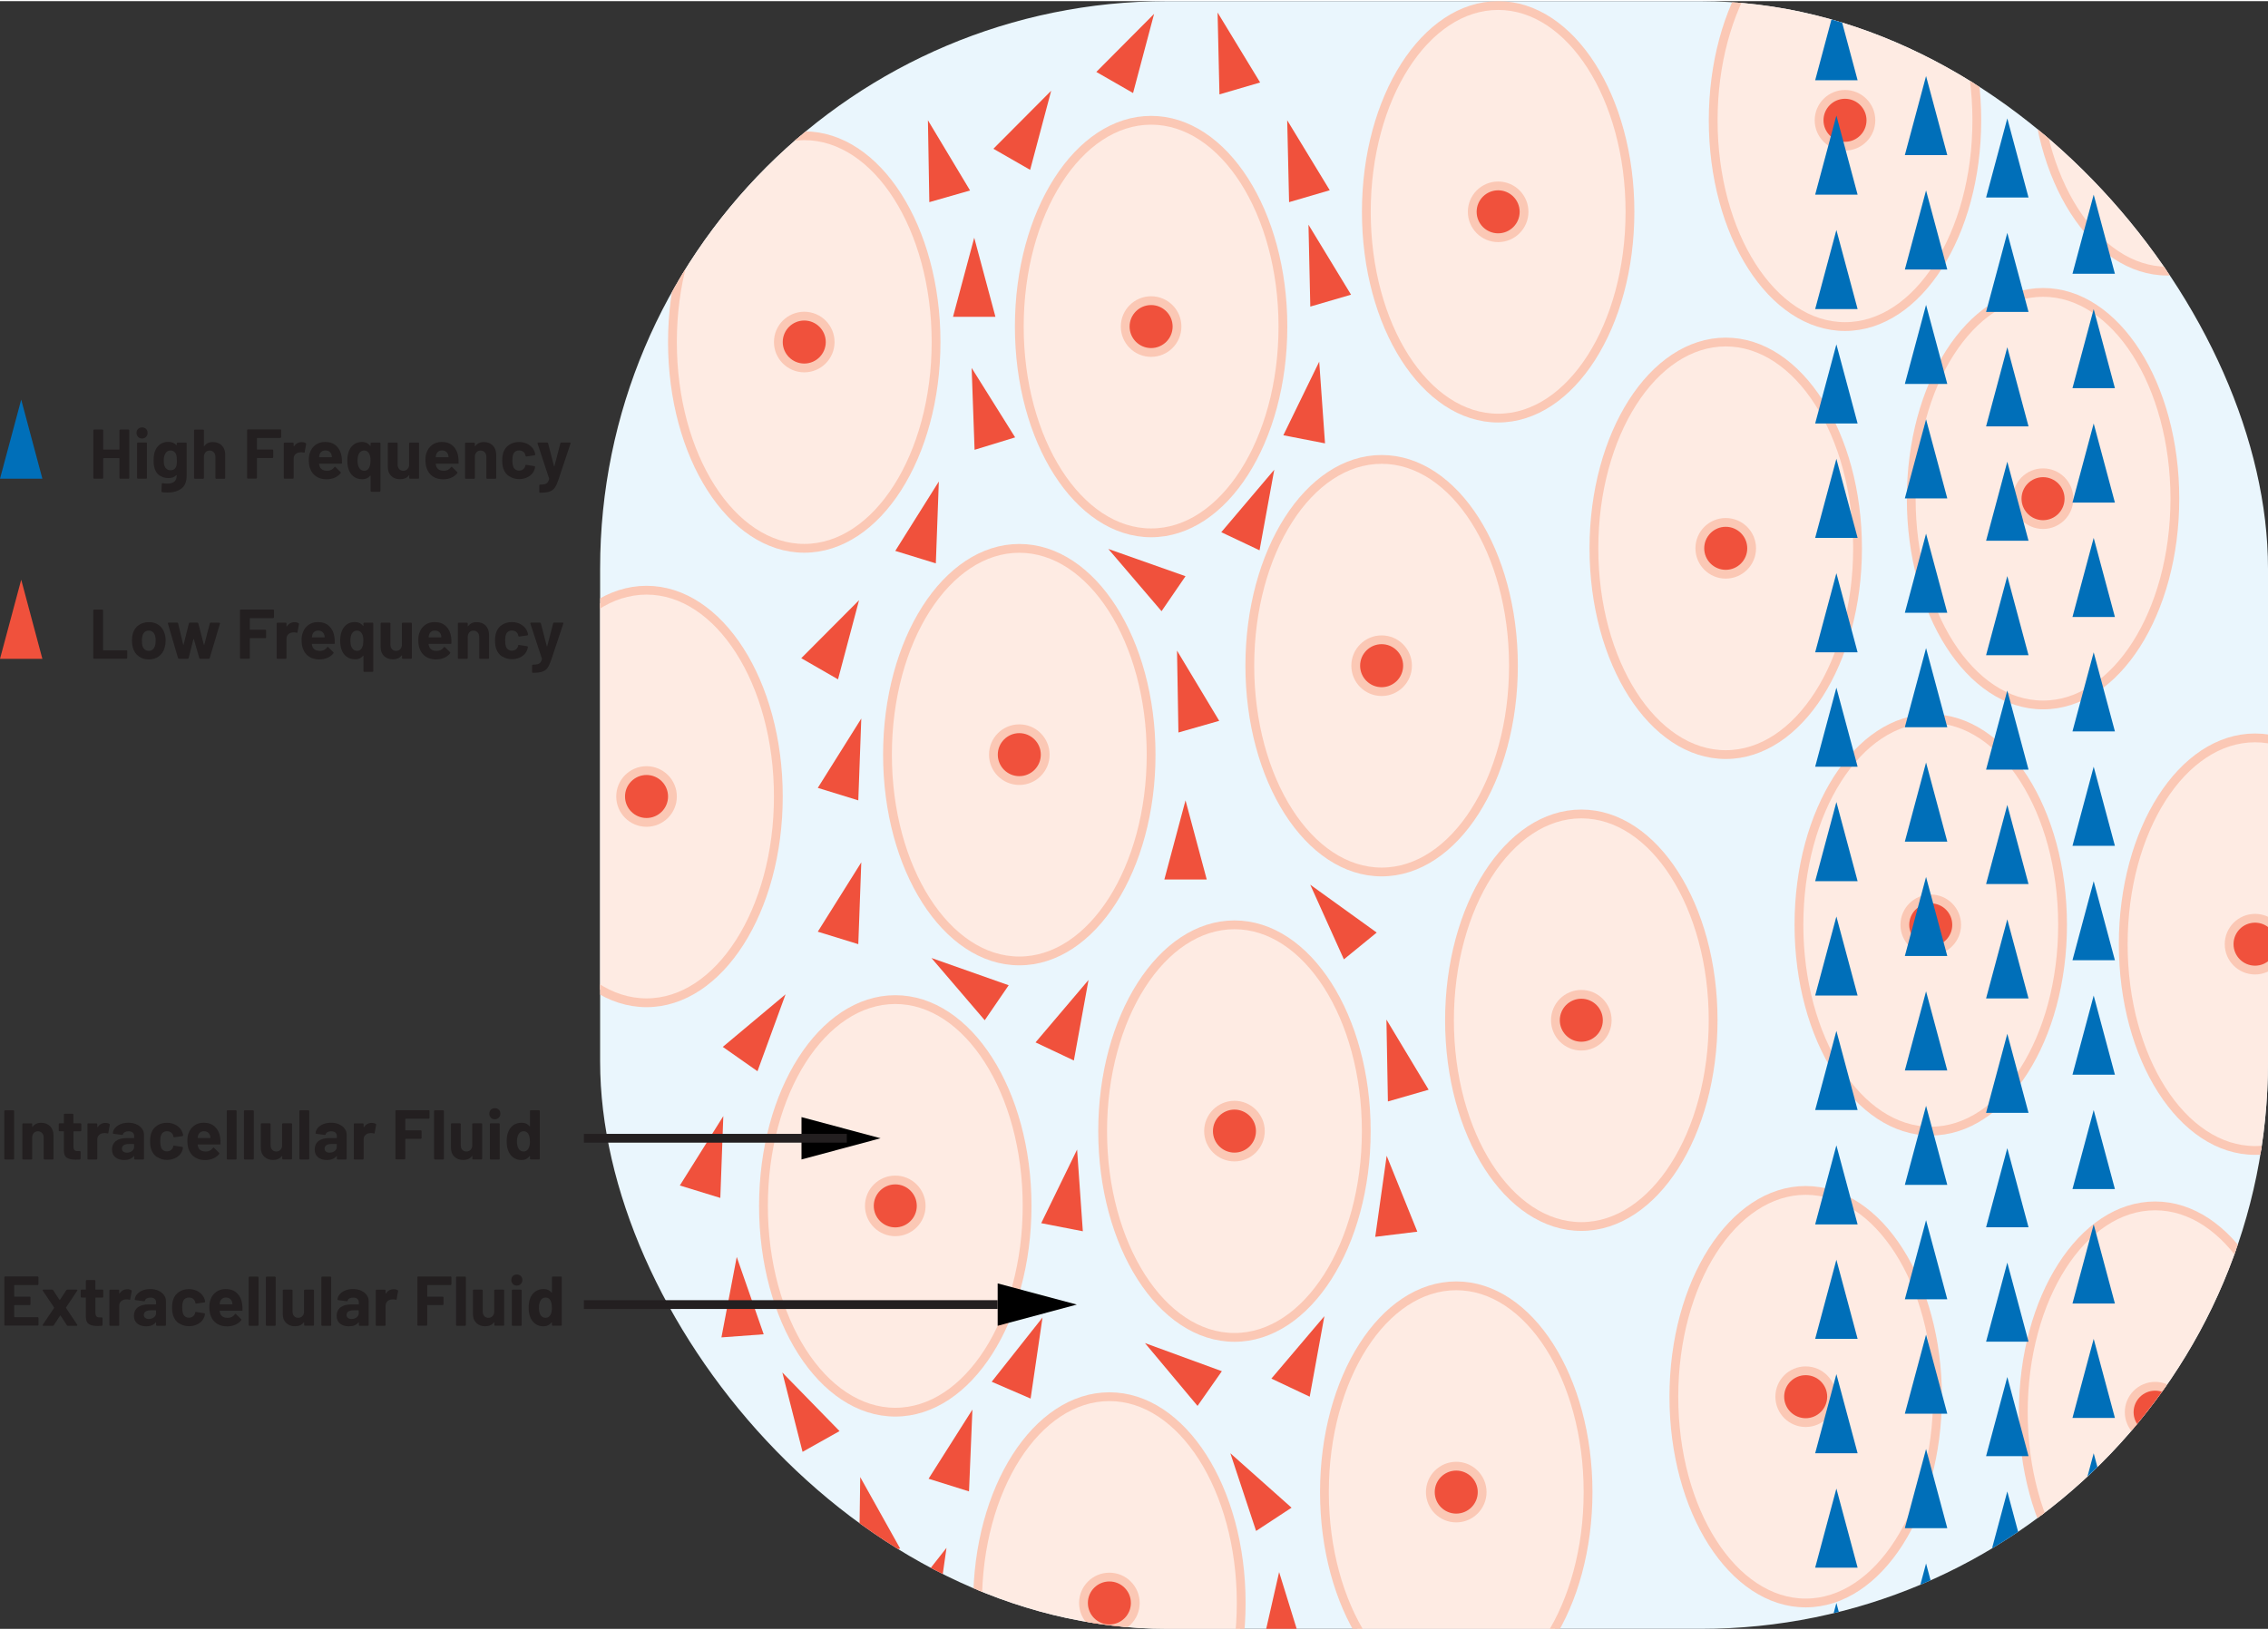 <?xml version="1.0" encoding="UTF-8"?><svg id="uuid-015ce66f-1e40-4fa0-9280-2a9c1cc3e951" xmlns="http://www.w3.org/2000/svg" width="5.37in" height="3.86in" xmlns:xlink="http://www.w3.org/1999/xlink" viewBox="0 0 386.96 277.76"><rect x="0" y="0" width="386.96" height="277.76" fill="#333333" stroke="none"/><defs><clipPath id="uuid-efc64eef-fa67-4209-bbf8-2436ed0dc9fc"><rect x="102.39" width="284.57" height="277.76" rx="96.8" ry="96.8" fill="none" stroke-width="0"/></clipPath></defs><rect x="102.39" width="284.57" height="277.76" rx="96.8" ry="96.8" fill="#eaf6fd" stroke-width="0"/><path d="m20.42,73.14s.06-.04.1-.04h1.4s.07.01.1.04c.03.03.04.06.04.1v8.11s-.01.07-.04.1c-.03.03-.06.04-.1.04h-1.4s-.07-.01-.1-.04c-.03-.03-.04-.06-.04-.1v-3.31s-.02-.06-.06-.06h-2.65s-.06.02-.06.06v3.31s-.01.07-.04.1c-.03.03-.06.04-.1.04h-1.4s-.07-.01-.1-.04-.04-.06-.04-.1v-8.11s.01-.07.04-.1c.03-.03.06-.04.1-.04h1.4s.07.01.1.04c.03.03.04.06.04.1v3.23s.02.06.06.06h2.65s.06-.02.06-.06v-3.23s.01-.07.04-.1Z" fill="#231f20" stroke-width="0"/><path d="m23.57,74.36c-.18-.18-.27-.41-.27-.68s.09-.51.26-.68c.18-.18.4-.26.68-.26s.51.09.68.26c.18.18.26.4.26.68s-.09.5-.27.68c-.18.18-.41.27-.68.27s-.5-.09-.68-.27Zm-.14,7.09s-.04-.06-.04-.1v-5.89s.01-.07.04-.1c.03-.03.06-.04.1-.04h1.4s.07.01.1.04c.03.03.04.06.04.1v5.89s-.01.07-.04.1c-.03.03-.06.04-.1.04h-1.4s-.07-.01-.1-.04Z" fill="#231f20" stroke-width="0"/><path d="m30.21,75.37s.06-.04.1-.04h1.4s.07.01.1.04c.03.03.04.06.04.1v5.47c0,1.05-.3,1.8-.91,2.24-.6.45-1.38.67-2.33.67-.28,0-.59-.02-.94-.06-.08,0-.12-.06-.12-.16l.05-1.24c0-.1.06-.15.17-.13.29.05.55.07.79.07.51,0,.91-.11,1.18-.34.28-.22.41-.58.41-1.08,0-.02,0-.04-.02-.04-.02,0-.03,0-.05.02-.3.33-.75.49-1.33.49-.52,0-1-.13-1.43-.38-.44-.25-.75-.66-.93-1.22-.12-.37-.18-.84-.18-1.43,0-.62.07-1.13.22-1.52.17-.49.45-.88.85-1.18.4-.3.86-.44,1.39-.44.62,0,1.09.18,1.42.55.02.02.03.02.05.02.02,0,.02-.02.02-.04v-.29s.01-.07.04-.1Zm-.04,2.99c0-.25,0-.44-.02-.58-.02-.14-.04-.26-.08-.38-.07-.22-.19-.39-.36-.52s-.38-.2-.62-.2-.44.07-.61.2-.29.31-.37.52c-.11.24-.17.56-.17.97,0,.45.05.77.14.96.07.22.2.39.38.52.18.13.39.2.64.2s.47-.07.64-.2c.17-.13.28-.3.35-.51.06-.24.1-.57.1-.98Z" fill="#231f20" stroke-width="0"/><path d="m37.84,75.82c.39.39.59.92.59,1.6v3.94s-.01.07-.04.1c-.03.03-.06.04-.1.04h-1.4s-.07-.01-.1-.04c-.03-.03-.04-.06-.04-.1v-3.59c0-.32-.09-.58-.27-.78-.18-.2-.42-.3-.71-.3s-.53.1-.71.3-.27.46-.27.78v3.59s-.01.07-.04.1-.06.04-.1.04h-1.4s-.07-.01-.1-.04c-.03-.03-.04-.06-.04-.1v-8.11s.01-.07.04-.1c.03-.03.06-.04.1-.04h1.4s.07.01.1.04c.03.03.04.06.04.1v2.65s0,.04.02.05.03,0,.04-.01c.33-.46.82-.7,1.46-.7s1.16.2,1.55.59Z" fill="#231f20" stroke-width="0"/><path d="m47.92,74.5s-.06.04-.1.04h-3.92s-.06.02-.06.06v1.86s.02.06.06.06h2.58s.07.01.1.04c.03.03.04.06.04.1v1.16s-.01.07-.04.1c-.03.03-.06.04-.1.04h-2.58s-.06.02-.06.06v3.31s-.01.07-.04.1c-.03.03-.06.04-.1.04h-1.4s-.07-.01-.1-.04-.04-.06-.04-.1v-8.11s.01-.07.04-.1c.03-.03.06-.04.1-.04h5.53s.07.01.1.04c.03.03.04.06.04.1v1.16s-.01.07-.04.1Z" fill="#231f20" stroke-width="0"/><path d="m52.16,75.41c.06.03.09.09.07.18l-.25,1.37c0,.1-.06.12-.17.08-.12-.04-.26-.06-.42-.06-.06,0-.15,0-.26.02-.29.02-.53.13-.73.32-.2.19-.3.44-.3.75v3.28s-.01.07-.04.1-.06.04-.1.04h-1.4s-.07-.01-.1-.04c-.03-.03-.04-.06-.04-.1v-5.88s.01-.07.04-.1c.03-.03.06-.04.1-.04h1.4s.07.01.1.04.04.06.04.1v.46s0,.04.02.05c.02,0,.03,0,.04-.01.33-.48.77-.72,1.32-.72.29,0,.52.06.68.17Z" fill="#231f20" stroke-width="0"/><path d="m58.36,78.79c0,.1-.06.14-.16.14h-3.71s-.06.02-.05.06c.02.16.07.32.13.48.21.45.63.67,1.27.67.51,0,.92-.22,1.21-.62.03-.05.07-.07.11-.07.02,0,.05.02.08.05l.86.85s.06.08.06.11c0,.02-.02.05-.05.1-.26.33-.6.58-1.02.76s-.87.27-1.37.27c-.69,0-1.27-.16-1.75-.47-.48-.31-.82-.75-1.03-1.31-.17-.4-.25-.92-.25-1.57,0-.44.06-.83.18-1.16.18-.57.51-1.02.97-1.36.46-.34,1.01-.5,1.64-.5.8,0,1.44.23,1.93.7.48.46.78,1.08.88,1.86.05.3.06.64.05,1.02Zm-3.84-1.4c-.03.1-.06.23-.08.38,0,.04.02.06.06.06h2.08s.06-.02.05-.06c-.04-.23-.06-.34-.06-.34-.07-.24-.2-.43-.38-.56-.18-.13-.4-.2-.67-.2-.5,0-.84.24-1,.71Z" fill="#231f20" stroke-width="0"/><path d="m63.27,75.37s.06-.04.1-.04h1.4s.07.01.1.04c.03.03.04.06.04.1v8.11s-.01.07-.04.1c-.03.03-.06.04-.1.04h-1.4s-.07-.01-.1-.04c-.03-.03-.04-.06-.04-.1v-2.57s0-.04-.02-.05c-.02,0-.03,0-.05.02-.32.4-.77.6-1.34.6s-1.07-.15-1.47-.45c-.4-.3-.69-.71-.87-1.22-.14-.42-.22-.92-.22-1.5,0-.54.07-1.02.2-1.44.18-.55.47-.98.87-1.29.4-.31.89-.46,1.45-.46s1.04.22,1.38.66c.02.02.03.02.05.02.02,0,.02-.02.02-.04v-.4s.01-.07.04-.1Zm-.05,3.04c0-.51-.08-.92-.24-1.21-.2-.34-.48-.52-.84-.52-.39,0-.69.17-.89.52-.17.32-.25.72-.25,1.2,0,.54.1.96.3,1.27.2.31.48.47.85.47s.62-.16.8-.48c.18-.3.26-.71.26-1.25Z" fill="#231f20" stroke-width="0"/><path d="m69.86,75.37s.06-.04.1-.04h1.4s.07.01.1.04c.03.03.04.06.04.1v5.88s-.01.07-.04.1c-.03.03-.06.04-.1.04h-1.4s-.07-.01-.1-.04c-.03-.03-.04-.06-.04-.1v-.41s0-.04-.02-.04c-.02,0-.03,0-.05.03-.32.43-.82.65-1.49.65-.61,0-1.11-.18-1.5-.55-.39-.37-.59-.88-.59-1.55v-4.01s.01-.07.04-.1c.03-.03.06-.04.1-.04h1.39s.07.01.1.04.04.06.04.1v3.59c0,.32.09.58.26.78.17.2.41.3.71.3.27,0,.5-.08.67-.25s.28-.38.32-.64v-3.78s.01-.07.04-.1Z" fill="#231f20" stroke-width="0"/><path d="m78.26,78.79c0,.1-.06.14-.16.14h-3.71s-.06.02-.05.06c.02.16.07.32.13.48.21.45.63.67,1.27.67.51,0,.92-.22,1.21-.62.03-.05.07-.07.11-.07.02,0,.05.02.08.05l.86.85s.06.08.06.11c0,.02-.02.05-.05.1-.26.33-.6.58-1.02.76s-.87.27-1.37.27c-.69,0-1.27-.16-1.75-.47-.48-.31-.82-.75-1.03-1.31-.17-.4-.25-.92-.25-1.57,0-.44.06-.83.18-1.16.18-.57.51-1.02.97-1.36.46-.34,1.01-.5,1.64-.5.8,0,1.44.23,1.93.7.48.46.78,1.08.88,1.86.05.3.06.64.05,1.02Zm-3.84-1.4c-.03.1-.06.23-.08.38,0,.04.02.06.06.06h2.08s.06-.02.05-.06c-.04-.23-.06-.34-.06-.34-.07-.24-.2-.43-.38-.56-.18-.13-.4-.2-.67-.2-.5,0-.84.24-1,.71Z" fill="#231f20" stroke-width="0"/><path d="m84.07,75.82c.39.39.59.92.59,1.6v3.94s-.01.07-.04.1c-.03.03-.06.04-.1.04h-1.4s-.07-.01-.1-.04c-.03-.03-.04-.06-.04-.1v-3.59c0-.32-.09-.58-.27-.78-.18-.2-.42-.3-.71-.3s-.53.1-.71.3-.27.46-.27.78v3.59s-.01.07-.04.1-.06.04-.1.04h-1.4s-.07-.01-.1-.04c-.03-.03-.04-.06-.04-.1v-5.88s.01-.07.04-.1c.03-.03.06-.04.1-.04h1.4s.07.01.1.04.04.06.04.1v.42s0,.04.02.05.03,0,.04-.01c.33-.46.82-.7,1.46-.7s1.16.2,1.55.59Z" fill="#231f20" stroke-width="0"/><path d="m86.89,81.11c-.47-.32-.8-.76-1-1.32-.14-.4-.2-.87-.2-1.42s.07-1,.2-1.39c.19-.54.52-.97,1-1.28.47-.31,1.03-.47,1.67-.47s1.2.16,1.69.48c.48.32.81.72.97,1.21.06.19.1.34.1.43v.02c0,.07-.04.12-.12.13l-1.38.2h-.02c-.07,0-.12-.04-.14-.12l-.04-.19c-.06-.21-.18-.38-.37-.52-.19-.14-.42-.2-.68-.2s-.47.06-.65.19c-.18.13-.3.3-.37.53-.09.24-.13.57-.13.98s.04.74.12.98c.07.24.2.43.38.56.18.14.4.2.65.2s.47-.07.65-.2.32-.31.39-.55c0-.02.01-.04.01-.07,0,0,.01-.02.01-.04,0-.1.06-.14.17-.12l1.38.22c.08.02.12.06.12.13,0,.06-.02.18-.07.36-.17.54-.49.96-.98,1.26-.48.3-1.04.46-1.67.46s-1.19-.16-1.66-.48Z" fill="#231f20" stroke-width="0"/><path d="m92.03,83.84s-.02-.06-.02-.1v-1.1s.01-.07.04-.1.06-.04.1-.04c.34,0,.6-.04.8-.08.2-.05.35-.14.47-.28.12-.14.21-.34.27-.6,0-.02,0-.04,0-.07l-1.97-5.98s-.01-.04-.01-.06c0-.07.04-.11.13-.11h1.5c.09,0,.14.04.17.12l1.01,3.89s.02.04.04.04.03-.01.04-.04l1.01-3.89c.02-.08.08-.12.17-.12h1.46s.08.01.1.04c.02.03.02.07,0,.13l-2.08,6.24c-.2.58-.4,1.02-.61,1.31s-.5.51-.88.64c-.38.14-.91.2-1.6.2h-.08s-.04-.01-.06-.04Z" fill="#231f20" stroke-width="0"/><path d="m.77,197.62s-.04-.06-.04-.1v-8.11s.01-.07.04-.1c.03-.03.06-.04.1-.04h1.4s.07.01.1.04c.03.03.04.06.04.1v8.11s-.01.07-.04.1c-.03.03-.06.04-.1.04H.88s-.07-.01-.1-.04Z" fill="#231f20" stroke-width="0"/><path d="m8.54,191.98c.39.39.59.92.59,1.6v3.94s-.01.07-.04.1c-.03.03-.06.04-.1.04h-1.4s-.07-.01-.1-.04c-.03-.03-.04-.06-.04-.1v-3.59c0-.32-.09-.58-.27-.78-.18-.2-.42-.3-.71-.3s-.53.1-.71.3-.27.46-.27.78v3.59s-.01.07-.04.1-.06.04-.1.04h-1.4s-.07-.01-.1-.04c-.03-.03-.04-.06-.04-.1v-5.88s.01-.07.04-.1c.03-.03.06-.04.1-.04h1.4s.07.01.1.04.04.06.04.1v.42s0,.04.02.05.03,0,.04-.01c.33-.46.82-.7,1.46-.7s1.16.2,1.55.59Z" fill="#231f20" stroke-width="0"/><path d="m13.84,192.81s-.06.04-.1.04h-1.15s-.06.02-.06.06v2.54c0,.26.05.46.16.59.11.13.28.19.52.19h.4s.07.01.1.04c.03.03.04.06.04.1v1.14c0,.09-.05.14-.14.16-.34.02-.58.02-.72.02-.66,0-1.16-.11-1.49-.33-.33-.22-.5-.63-.5-1.24v-3.22s-.02-.06-.06-.06h-.68s-.07-.01-.1-.04c-.03-.03-.04-.06-.04-.1v-1.07s.01-.07.04-.1c.03-.03.06-.04.1-.04h.68s.06-.02.06-.06v-1.43s.01-.07.04-.1c.03-.03.06-.04.1-.04h1.34s.07.01.1.04c.03.03.04.06.04.1v1.43s.02.06.06.06h1.15s.07.01.1.04c.03.03.04.06.04.1v1.07s-.01.07-.04.1Z" fill="#231f20" stroke-width="0"/><path d="m18.66,191.58c.06.03.09.09.07.18l-.25,1.37c0,.1-.06.12-.17.08-.12-.04-.26-.06-.42-.06-.06,0-.15,0-.26.02-.29.02-.53.13-.73.32-.2.19-.3.44-.3.75v3.28s-.01.07-.04.1-.06.04-.1.04h-1.4s-.07-.01-.1-.04c-.03-.03-.04-.06-.04-.1v-5.88s.01-.07.04-.1c.03-.03.06-.04.1-.04h1.4s.07.01.1.04.04.06.04.1v.46s0,.04.02.05c.02,0,.03,0,.04-.01.33-.48.77-.72,1.32-.72.29,0,.52.06.68.17Z" fill="#231f20" stroke-width="0"/><path d="m23.28,191.67c.41.18.73.43.95.74.23.31.34.66.34,1.04v4.07s-.01.07-.04.1c-.03.03-.06.04-.1.04h-1.4s-.07-.01-.1-.04c-.03-.03-.04-.06-.04-.1v-.4s0-.04-.02-.05c-.02,0-.03,0-.05.02-.34.44-.88.66-1.62.66-.62,0-1.13-.15-1.51-.46-.38-.3-.58-.75-.58-1.34s.22-1.09.65-1.43c.43-.34,1.05-.51,1.85-.51h1.22s.06-.02.06-.06v-.26c0-.26-.08-.47-.24-.62s-.4-.22-.72-.22c-.25,0-.45.04-.62.13s-.27.21-.32.37c-.02.09-.08.13-.16.12l-1.45-.19c-.1-.02-.14-.05-.13-.11.03-.34.17-.64.4-.91.24-.27.55-.48.94-.64.39-.15.82-.23,1.3-.23.52,0,.98.09,1.39.27Zm-.76,4.55c.24-.18.36-.42.36-.71v-.43s-.02-.06-.06-.06h-.86c-.36,0-.64.07-.85.2-.2.14-.31.33-.31.58,0,.22.08.39.23.51s.36.19.61.19c.34,0,.64-.09.88-.28Z" fill="#231f20" stroke-width="0"/><path d="m26.81,197.28c-.47-.32-.8-.76-1-1.32-.14-.4-.2-.87-.2-1.42s.07-1,.2-1.39c.19-.54.52-.97,1-1.28.47-.31,1.03-.47,1.67-.47s1.2.16,1.69.48c.48.32.81.72.97,1.21.06.19.1.34.1.43v.02c0,.07-.04.12-.12.13l-1.38.2h-.02c-.07,0-.12-.04-.14-.12l-.04-.19c-.06-.21-.18-.38-.37-.52-.19-.14-.42-.2-.68-.2s-.47.06-.65.19c-.18.13-.3.3-.37.53-.09.24-.13.57-.13.98s.04.74.12.98c.07.24.2.43.38.56.18.14.4.2.65.2s.47-.07.65-.2.32-.31.39-.55c0-.02.01-.04.01-.07,0,0,.01-.02.01-.04,0-.1.06-.14.17-.12l1.38.22c.08.02.12.06.12.13,0,.06-.02.18-.07.36-.17.54-.49.96-.98,1.26-.48.3-1.04.46-1.67.46s-1.19-.16-1.66-.48Z" fill="#231f20" stroke-width="0"/><path d="m37.64,194.96c0,.1-.06.14-.16.14h-3.71s-.06.02-.05.06c.02.16.07.32.13.48.21.45.63.67,1.27.67.51,0,.92-.22,1.21-.62.03-.05.07-.07.11-.07.02,0,.05.02.08.05l.86.85s.06.08.06.11c0,.02-.02.05-.05.1-.26.33-.6.58-1.02.76s-.87.27-1.37.27c-.69,0-1.27-.16-1.75-.47-.48-.31-.82-.75-1.03-1.31-.17-.4-.25-.92-.25-1.57,0-.44.06-.83.18-1.16.18-.57.51-1.02.97-1.36.46-.34,1.01-.5,1.64-.5.8,0,1.44.23,1.93.7.48.46.78,1.08.88,1.86.05.3.06.64.05,1.02Zm-3.84-1.4c-.03.1-.06.23-.08.38,0,.04.02.06.06.06h2.08s.06-.02.05-.06c-.04-.23-.06-.34-.06-.34-.07-.24-.2-.43-.38-.56-.18-.13-.4-.2-.67-.2-.5,0-.84.24-1,.71Z" fill="#231f20" stroke-width="0"/><path d="m38.73,197.62s-.04-.06-.04-.1v-8.11s.01-.07.04-.1c.03-.03.06-.04.1-.04h1.4s.07.01.1.04c.03.03.04.06.04.1v8.11s-.01.07-.04.1-.06.04-.1.04h-1.4s-.07-.01-.1-.04Z" fill="#231f20" stroke-width="0"/><path d="m41.66,197.62s-.04-.06-.04-.1v-8.11s.01-.07.04-.1c.03-.03.06-.04.1-.04h1.4s.07.01.1.04c.03.03.04.06.04.1v8.11s-.01.07-.04.1-.06.04-.1.04h-1.4s-.07-.01-.1-.04Z" fill="#231f20" stroke-width="0"/><path d="m48.19,191.53s.06-.04.1-.04h1.4s.07.01.1.04c.03.03.04.06.04.1v5.88s-.01.07-.04.1c-.03.03-.06.04-.1.04h-1.4s-.07-.01-.1-.04c-.03-.03-.04-.06-.04-.1v-.41s0-.04-.02-.04c-.02,0-.03,0-.05.03-.32.43-.82.65-1.49.65-.61,0-1.11-.18-1.5-.55-.39-.37-.59-.88-.59-1.55v-4.01s.01-.07.04-.1c.03-.03.06-.04.1-.04h1.39s.07.01.1.04.04.06.04.1v3.59c0,.32.09.58.26.78.17.2.41.3.71.3.27,0,.5-.08.67-.25s.28-.38.32-.64v-3.78s.01-.07.04-.1Z" fill="#231f20" stroke-width="0"/><path d="m51.12,197.62s-.04-.06-.04-.1v-8.11s.01-.07.04-.1c.03-.03.06-.04.1-.04h1.4s.07.01.1.04c.03.03.04.06.04.1v8.11s-.01.07-.04.1-.06.04-.1.04h-1.4s-.07-.01-.1-.04Z" fill="#231f20" stroke-width="0"/><path d="m57.86,191.67c.41.18.73.43.95.74.23.31.34.66.34,1.04v4.07s-.01.07-.04.1c-.03.03-.06.04-.1.04h-1.4s-.07-.01-.1-.04c-.03-.03-.04-.06-.04-.1v-.4s0-.04-.02-.05c-.02,0-.03,0-.05.02-.34.44-.88.66-1.62.66-.62,0-1.13-.15-1.51-.46-.38-.3-.58-.75-.58-1.34s.22-1.09.65-1.43c.43-.34,1.05-.51,1.85-.51h1.22s.06-.02.06-.06v-.26c0-.26-.08-.47-.24-.62s-.4-.22-.72-.22c-.25,0-.45.04-.62.13s-.27.21-.32.37c-.02.09-.08.13-.16.12l-1.45-.19c-.1-.02-.14-.05-.13-.11.03-.34.17-.64.4-.91.24-.27.55-.48.94-.64.39-.15.82-.23,1.3-.23.52,0,.98.09,1.39.27Zm-.76,4.55c.24-.18.36-.42.36-.71v-.43s-.02-.06-.06-.06h-.86c-.36,0-.64.07-.85.2-.2.14-.31.33-.31.58,0,.22.08.39.23.51s.36.19.61.19c.34,0,.64-.09.88-.28Z" fill="#231f20" stroke-width="0"/><path d="m64.1,191.58c.06.03.09.09.07.18l-.25,1.37c0,.1-.06.12-.17.08-.12-.04-.26-.06-.42-.06-.06,0-.15,0-.26.02-.29.02-.53.13-.73.32-.2.19-.3.44-.3.75v3.28s-.01.07-.04.1-.06.04-.1.04h-1.4s-.07-.01-.1-.04c-.03-.03-.04-.06-.04-.1v-5.88s.01-.07.04-.1c.03-.03.06-.04.1-.04h1.4s.07.01.1.04.04.06.04.1v.46s0,.04.02.05c.02,0,.03,0,.04-.01.33-.48.77-.72,1.32-.72.29,0,.52.06.68.17Z" fill="#231f20" stroke-width="0"/><path d="m73.23,190.67s-.06.04-.1.04h-3.92s-.06.02-.06.06v1.86s.02.06.06.06h2.58s.07.01.1.04c.03.03.04.06.04.1v1.16s-.01.07-.04.1c-.03.03-.06.04-.1.04h-2.58s-.06.02-.06.06v3.31s-.01.07-.04.1c-.03.03-.06.04-.1.04h-1.4s-.07-.01-.1-.04-.04-.06-.04-.1v-8.11s.01-.07.04-.1c.03-.03.06-.04.1-.04h5.53s.07.01.1.04c.03.03.04.06.04.1v1.16s-.01.07-.04.1Z" fill="#231f20" stroke-width="0"/><path d="m74.1,197.62s-.04-.06-.04-.1v-8.11s.01-.07.04-.1c.03-.03.06-.04.1-.04h1.4s.07.01.1.04c.03.03.04.06.04.1v8.11s-.01.07-.04.1-.06.04-.1.04h-1.4s-.07-.01-.1-.04Z" fill="#231f20" stroke-width="0"/><path d="m80.63,191.53s.06-.04.1-.04h1.4s.07.01.1.04c.03.03.04.06.04.1v5.88s-.01.07-.04.1c-.03.03-.06.04-.1.04h-1.4s-.07-.01-.1-.04c-.03-.03-.04-.06-.04-.1v-.41s0-.04-.02-.04c-.02,0-.03,0-.05.03-.32.43-.82.65-1.49.65-.61,0-1.11-.18-1.5-.55-.39-.37-.59-.88-.59-1.55v-4.01s.01-.07.04-.1c.03-.03.06-.04.1-.04h1.39s.07.01.1.04.04.06.04.1v3.59c0,.32.09.58.26.78.17.2.41.3.71.3.27,0,.5-.08.67-.25s.28-.38.32-.64v-3.78s.01-.07.04-.1Z" fill="#231f20" stroke-width="0"/><path d="m83.76,190.53c-.18-.18-.27-.41-.27-.68s.09-.51.26-.68c.18-.18.4-.26.68-.26s.51.09.68.26c.18.18.26.4.26.68s-.09.5-.27.68c-.18.18-.41.27-.68.27s-.5-.09-.68-.27Zm-.14,7.09s-.04-.06-.04-.1v-5.89s.01-.07.04-.1c.03-.03.06-.04.1-.04h1.4s.07.01.1.04c.03.03.04.06.04.1v5.89s-.01.07-.04.1c-.03.03-.06.04-.1.04h-1.4s-.07-.01-.1-.04Z" fill="#231f20" stroke-width="0"/><path d="m90.46,189.3s.06-.04.1-.04h1.4s.07.01.1.04c.03.03.04.06.04.1v8.11s-.01.07-.04.1c-.03.03-.06.04-.1.04h-1.4s-.07-.01-.1-.04c-.03-.03-.04-.06-.04-.1v-.4s0-.04-.02-.04c-.02,0-.03,0-.05.02-.34.44-.8.66-1.38.66s-1.04-.16-1.45-.47c-.4-.31-.69-.74-.87-1.28-.14-.42-.2-.9-.2-1.45s.07-1.06.22-1.49c.18-.51.47-.92.87-1.22.4-.3.89-.45,1.47-.45s1.02.2,1.34.6c.02.02.03.03.05.02.02,0,.02-.02.02-.05v-2.57s.01-.07.04-.1Zm-.05,5.27c0-.54-.09-.96-.26-1.26-.18-.31-.45-.47-.8-.47-.38,0-.66.16-.85.47-.2.31-.3.74-.3,1.27,0,.48.08.88.25,1.2.2.34.5.52.89.52.36,0,.64-.17.84-.52.16-.3.24-.7.24-1.21Z" fill="#231f20" stroke-width="0"/><path d="m6.52,219.05s-.06.04-.1.04h-3.94s-.06.02-.06.06v1.86s.02.06.06.06h2.58s.07.01.1.04c.03.03.04.06.04.1v1.16s-.01.07-.04.1c-.03.03-.06.04-.1.04h-2.58s-.06.02-.06.06v1.94s.02.06.06.06h3.94s.07.01.1.04c.03.03.04.06.04.1v1.16s-.01.07-.04.1c-.03.03-.06.04-.1.04H.88s-.07-.01-.1-.04-.04-.06-.04-.1v-8.11s.01-.07.04-.1c.03-.03.06-.04.1-.04h5.54s.07.01.1.04c.03.03.04.06.04.1v1.16s-.01.07-.04.1Z" fill="#231f20" stroke-width="0"/><path d="m7.28,225.99s-.01-.08.02-.13l1.93-2.87s.02-.05,0-.07l-1.93-2.87s-.02-.06-.02-.08c0-.06.04-.1.12-.1h1.5c.07,0,.13.03.17.1l1.08,1.64s.06.05.08,0l1.08-1.64c.04-.06.1-.1.17-.1h1.61c.06,0,.09.02.11.05.02.04,0,.08-.02.13l-1.92,2.87s0,.05,0,.07l1.92,2.87s.02.05.02.08c0,.06-.04.1-.11.1h-1.51c-.07,0-.13-.03-.17-.1l-1.08-1.64s-.05-.05-.07,0l-1.08,1.64c-.04.06-.1.1-.17.1h-1.61c-.06,0-.09-.02-.11-.05Z" fill="#231f20" stroke-width="0"/><path d="m17.59,221.19s-.06.04-.1.04h-1.15s-.06.02-.06.06v2.54c0,.26.05.46.16.59.11.13.28.19.52.19h.4s.07.01.1.04c.03.03.04.06.04.1v1.14c0,.09-.05.14-.14.16-.34.02-.58.02-.72.02-.66,0-1.16-.11-1.49-.33-.33-.22-.5-.63-.5-1.24v-3.22s-.02-.06-.06-.06h-.68s-.07-.01-.1-.04c-.03-.03-.04-.06-.04-.1v-1.07s.01-.07.04-.1c.03-.03.06-.04.1-.04h.68s.06-.02.06-.06v-1.43s.01-.07.04-.1c.03-.03.06-.04.1-.04h1.34s.07.01.1.04c.03.03.04.06.04.1v1.43s.02.06.06.06h1.15s.07.01.1.04c.03.03.04.06.04.1v1.07s-.01.07-.04.1Z" fill="#231f20" stroke-width="0"/><path d="m22.4,219.96c.06.03.09.09.07.18l-.25,1.37c0,.1-.06.12-.17.08-.12-.04-.26-.06-.42-.06-.06,0-.15,0-.26.02-.29.02-.53.13-.73.32-.2.19-.3.44-.3.75v3.28s-.01.07-.04.1-.06.04-.1.04h-1.4s-.07-.01-.1-.04c-.03-.03-.04-.06-.04-.1v-5.88s.01-.07.04-.1c.03-.03.06-.04.1-.04h1.4s.07.01.1.04.04.06.04.1v.46s0,.04.02.05c.02,0,.03,0,.04-.01.33-.48.77-.72,1.32-.72.29,0,.52.06.68.17Z" fill="#231f20" stroke-width="0"/><path d="m27.02,220.05c.41.18.73.43.95.74.23.31.34.66.34,1.04v4.07s-.01.07-.04.1c-.03.03-.06.04-.1.04h-1.4s-.07-.01-.1-.04c-.03-.03-.04-.06-.04-.1v-.4s0-.04-.02-.05c-.02,0-.03,0-.05.02-.34.44-.88.66-1.62.66-.62,0-1.13-.15-1.51-.46-.38-.3-.58-.75-.58-1.34s.22-1.09.65-1.43c.43-.34,1.05-.51,1.85-.51h1.22s.06-.02.06-.06v-.26c0-.26-.08-.47-.24-.62s-.4-.22-.72-.22c-.25,0-.45.04-.62.13s-.27.21-.32.37c-.02.09-.08.13-.16.12l-1.45-.19c-.1-.02-.14-.05-.13-.11.03-.34.17-.64.4-.91.24-.27.55-.48.94-.64.39-.15.82-.23,1.3-.23.52,0,.98.09,1.39.27Zm-.76,4.55c.24-.18.36-.42.36-.71v-.43s-.02-.06-.06-.06h-.86c-.36,0-.64.07-.85.2-.2.14-.31.33-.31.58,0,.22.08.39.23.51s.36.19.61.19c.34,0,.64-.09.88-.28Z" fill="#231f20" stroke-width="0"/><path d="m30.56,225.66c-.47-.32-.8-.76-1-1.32-.14-.4-.2-.87-.2-1.42s.07-1,.2-1.39c.19-.54.52-.97,1-1.28.47-.31,1.03-.47,1.67-.47s1.2.16,1.69.48c.48.32.81.72.97,1.21.06.19.1.34.1.43v.02c0,.07-.04.12-.12.13l-1.38.2h-.02c-.07,0-.12-.04-.14-.12l-.04-.19c-.06-.21-.18-.38-.37-.52-.19-.14-.42-.2-.68-.2s-.47.06-.65.19c-.18.13-.3.3-.37.53-.09.24-.13.57-.13.98s.04.74.12.98c.07.24.2.43.38.56.18.14.4.2.65.2s.47-.07.65-.2.32-.31.39-.55c0-.02.01-.04.01-.07,0,0,.01-.02.01-.04,0-.1.06-.14.17-.12l1.38.22c.08.02.12.06.12.13,0,.06-.02.18-.07.36-.17.54-.49.96-.98,1.26-.48.3-1.04.46-1.67.46s-1.19-.16-1.66-.48Z" fill="#231f20" stroke-width="0"/><path d="m41.39,223.34c0,.1-.06.14-.16.14h-3.71s-.06.02-.05.06c.02.16.07.32.13.48.21.45.63.67,1.27.67.51,0,.92-.22,1.21-.62.03-.05.07-.07.11-.07.02,0,.05.02.08.05l.86.85s.06.08.06.11c0,.02-.02.05-.05.1-.26.33-.6.58-1.02.76s-.87.27-1.37.27c-.69,0-1.27-.16-1.75-.47-.48-.31-.82-.75-1.03-1.31-.17-.4-.25-.92-.25-1.57,0-.44.06-.83.18-1.16.18-.57.51-1.02.97-1.36.46-.34,1.01-.5,1.64-.5.8,0,1.44.23,1.93.7.48.46.78,1.08.88,1.86.05.3.06.64.05,1.02Zm-3.84-1.4c-.03.1-.06.23-.08.38,0,.04.02.06.06.06h2.08s.06-.02.05-.06c-.04-.23-.06-.34-.06-.34-.07-.24-.2-.43-.38-.56-.18-.13-.4-.2-.67-.2-.5,0-.84.24-1,.71Z" fill="#231f20" stroke-width="0"/><path d="m42.47,226s-.04-.06-.04-.1v-8.11s.01-.07.04-.1c.03-.03.06-.04.1-.04h1.4s.07.01.1.04c.03.03.04.06.04.1v8.11s-.01.07-.04.1-.06.04-.1.04h-1.4s-.07-.01-.1-.04Z" fill="#231f20" stroke-width="0"/><path d="m45.4,226s-.04-.06-.04-.1v-8.11s.01-.07.04-.1c.03-.03.06-.04.1-.04h1.4s.07.01.1.04c.03.03.04.06.04.1v8.11s-.01.07-.04.1-.06.04-.1.04h-1.4s-.07-.01-.1-.04Z" fill="#231f20" stroke-width="0"/><path d="m51.93,219.91s.06-.04.1-.04h1.4s.07.01.1.04c.03.03.04.06.04.1v5.88s-.01.07-.04.1c-.03.03-.06.04-.1.04h-1.4s-.07-.01-.1-.04c-.03-.03-.04-.06-.04-.1v-.41s0-.04-.02-.04c-.02,0-.03,0-.05.03-.32.43-.82.65-1.49.65-.61,0-1.11-.18-1.5-.55-.39-.37-.59-.88-.59-1.55v-4.01s.01-.07.04-.1c.03-.03.06-.04.1-.04h1.39s.07.01.1.04.04.06.04.1v3.59c0,.32.09.58.26.78.17.2.41.3.71.3.27,0,.5-.08.67-.25s.28-.38.32-.64v-3.78s.01-.07.04-.1Z" fill="#231f20" stroke-width="0"/><path d="m54.87,226s-.04-.06-.04-.1v-8.11s.01-.07.04-.1c.03-.03.06-.04.1-.04h1.4s.07.01.1.04c.03.03.04.06.04.1v8.11s-.01.07-.04.1-.06.04-.1.04h-1.4s-.07-.01-.1-.04Z" fill="#231f20" stroke-width="0"/><path d="m61.61,220.05c.41.18.73.43.95.74.23.31.34.66.34,1.04v4.07s-.01.07-.04.1c-.03.03-.06.04-.1.04h-1.4s-.07-.01-.1-.04c-.03-.03-.04-.06-.04-.1v-.4s0-.04-.02-.05c-.02,0-.03,0-.05.02-.34.44-.88.66-1.62.66-.62,0-1.13-.15-1.51-.46-.38-.3-.58-.75-.58-1.34s.22-1.09.65-1.43c.43-.34,1.05-.51,1.85-.51h1.22s.06-.02.06-.06v-.26c0-.26-.08-.47-.24-.62s-.4-.22-.72-.22c-.25,0-.45.04-.62.13s-.27.21-.32.37c-.02.09-.08.13-.16.12l-1.45-.19c-.1-.02-.14-.05-.13-.11.03-.34.17-.64.4-.91.24-.27.55-.48.94-.64.39-.15.82-.23,1.3-.23.52,0,.98.09,1.39.27Zm-.76,4.55c.24-.18.36-.42.36-.71v-.43s-.02-.06-.06-.06h-.86c-.36,0-.64.07-.85.2-.2.14-.31.33-.31.58,0,.22.08.39.23.51s.36.19.61.19c.34,0,.64-.09.88-.28Z" fill="#231f20" stroke-width="0"/><path d="m67.85,219.96c.06.03.09.09.07.18l-.25,1.37c0,.1-.06.12-.17.08-.12-.04-.26-.06-.42-.06-.06,0-.15,0-.26.02-.29.02-.53.13-.73.32-.2.19-.3.44-.3.75v3.28s-.01.07-.04.1-.06.04-.1.04h-1.4s-.07-.01-.1-.04c-.03-.03-.04-.06-.04-.1v-5.88s.01-.07.04-.1c.03-.03.06-.04.1-.04h1.4s.07.01.1.04.04.06.04.1v.46s0,.04.02.05c.02,0,.03,0,.04-.01.33-.48.77-.72,1.32-.72.29,0,.52.06.68.17Z" fill="#231f20" stroke-width="0"/><path d="m76.97,219.05s-.06.04-.1.04h-3.92s-.06.02-.06.06v1.86s.02.06.06.06h2.58s.07.01.1.04c.03.03.04.06.04.1v1.16s-.01.07-.04.1c-.03.03-.06.04-.1.04h-2.58s-.06.02-.06.06v3.31s-.01.07-.04.1c-.03.03-.06.04-.1.04h-1.4s-.07-.01-.1-.04-.04-.06-.04-.1v-8.11s.01-.07.04-.1c.03-.03.06-.04.1-.04h5.53s.07.01.1.04c.03.03.04.06.04.1v1.16s-.01.07-.04.1Z" fill="#231f20" stroke-width="0"/><path d="m77.85,226s-.04-.06-.04-.1v-8.11s.01-.07.04-.1c.03-.03.06-.04.1-.04h1.4s.07.01.1.04c.03.03.04.06.04.1v8.11s-.01.07-.04.1-.06.04-.1.04h-1.4s-.07-.01-.1-.04Z" fill="#231f20" stroke-width="0"/><path d="m84.38,219.91s.06-.04.1-.04h1.4s.07.01.1.04c.03.03.04.06.04.1v5.88s-.01.07-.04.1c-.03.03-.06.04-.1.04h-1.4s-.07-.01-.1-.04c-.03-.03-.04-.06-.04-.1v-.41s0-.04-.02-.04c-.02,0-.03,0-.05.03-.32.43-.82.65-1.49.65-.61,0-1.11-.18-1.5-.55-.39-.37-.59-.88-.59-1.55v-4.01s.01-.07.04-.1c.03-.03.06-.04.1-.04h1.39s.07.01.1.04.04.06.04.1v3.59c0,.32.09.58.26.78.17.2.41.3.71.3.27,0,.5-.08.67-.25s.28-.38.32-.64v-3.78s.01-.07.04-.1Z" fill="#231f20" stroke-width="0"/><path d="m87.51,218.91c-.18-.18-.27-.41-.27-.68s.09-.51.26-.68c.18-.18.4-.26.68-.26s.51.09.68.26c.18.18.26.4.26.68s-.09.5-.27.68c-.18.18-.41.27-.68.27s-.5-.09-.68-.27Zm-.14,7.09s-.04-.06-.04-.1v-5.89s.01-.07.04-.1c.03-.03.06-.04.1-.04h1.4s.07.01.1.04c.03.03.04.06.04.1v5.89s-.01.07-.04.1c-.03.03-.06.04-.1.04h-1.4s-.07-.01-.1-.04Z" fill="#231f20" stroke-width="0"/><path d="m94.21,217.68s.06-.04.1-.04h1.4s.07.01.1.04c.03.03.04.06.04.1v8.11s-.01.07-.04.1c-.03.03-.06.04-.1.04h-1.4s-.07-.01-.1-.04c-.03-.03-.04-.06-.04-.1v-.4s0-.04-.02-.04c-.02,0-.03,0-.05.02-.34.44-.8.66-1.38.66s-1.04-.16-1.45-.47c-.4-.31-.69-.74-.87-1.28-.14-.42-.2-.9-.2-1.45s.07-1.06.22-1.49c.18-.51.47-.92.87-1.22.4-.3.89-.45,1.47-.45s1.02.2,1.34.6c.02.02.03.03.05.02.02,0,.02-.02.02-.05v-2.57s.01-.07.04-.1Zm-.05,5.27c0-.54-.09-.96-.26-1.26-.18-.31-.45-.47-.8-.47-.38,0-.66.16-.85.47-.2.31-.3.74-.3,1.27,0,.48.08.88.25,1.2.2.34.5.52.89.52.36,0,.64-.17.84-.52.16-.3.24-.7.24-1.21Z" fill="#231f20" stroke-width="0"/><path d="m15.95,112.18s-.04-.06-.04-.1v-8.11s.01-.07.04-.1c.03-.03.06-.04.1-.04h1.4s.07.01.1.04c.03.03.04.06.04.1v6.74s.02.06.06.06h3.92s.07.01.1.04c.03.03.04.06.04.1v1.16s-.01.07-.04.1c-.03.03-.06.04-.1.04h-5.53s-.07-.01-.1-.04Z" fill="#231f20" stroke-width="0"/><path d="m23.66,111.79c-.48-.35-.81-.83-.98-1.44-.11-.38-.17-.78-.17-1.22,0-.47.06-.9.17-1.27.18-.59.52-1.06,1-1.39s1.06-.5,1.73-.5,1.22.17,1.68.5.79.79.98,1.39c.13.4.19.82.19,1.26s-.06.84-.17,1.21c-.18.62-.5,1.11-.98,1.47-.48.36-1.05.53-1.72.53s-1.25-.18-1.73-.53Zm2.4-1.16c.18-.16.32-.38.4-.66.06-.26.1-.54.1-.84,0-.34-.03-.62-.1-.85-.09-.27-.22-.48-.41-.64s-.41-.23-.67-.23-.5.08-.68.23c-.18.15-.31.36-.39.64-.06.19-.1.48-.1.85s.03.64.08.84c.08.28.21.5.4.66.19.16.42.24.69.24s.49-.08.67-.24Z" fill="#231f20" stroke-width="0"/><path d="m30.38,112.11l-1.73-5.89v-.05c-.01-.08.03-.12.12-.12h1.45c.09,0,.14.04.17.12l.86,3.62s.02.04.04.04.03-.01.04-.04l.9-3.62c.02-.08.08-.12.17-.12h1.26c.09,0,.14.04.17.12l.95,3.64s.02.04.04.04.03-.01.04-.04l.94-3.64c.02-.08.08-.12.17-.12l1.44.02s.08.01.1.04c.02.03.03.07.02.11l-1.75,5.88c-.02.08-.08.12-.16.12h-1.45c-.09,0-.14-.04-.17-.12l-.92-3.22s-.02-.04-.04-.04-.03.01-.04.04l-.82,3.22c-.02.08-.08.12-.17.12h-1.45c-.09,0-.14-.04-.17-.12Z" fill="#231f20" stroke-width="0"/><path d="m46.7,105.24s-.06.04-.1.04h-3.92s-.06.02-.06.06v1.86s.02.06.06.06h2.58s.07.01.1.04c.03.03.04.06.04.1v1.16s-.01.07-.04.1c-.03.03-.06.04-.1.04h-2.58s-.06.02-.06.06v3.31s-.01.07-.04.1c-.03.03-.06.04-.1.04h-1.4s-.07-.01-.1-.04-.04-.06-.04-.1v-8.11s.01-.07.04-.1c.03-.03.06-.04.1-.04h5.53s.07.01.1.04c.03.03.04.06.04.1v1.16s-.01.07-.04.1Z" fill="#231f20" stroke-width="0"/><path d="m50.94,106.14c.06.03.09.09.07.18l-.25,1.37c0,.1-.06.12-.17.08-.12-.04-.26-.06-.42-.06-.06,0-.15,0-.26.02-.29.02-.53.13-.73.32-.2.19-.3.44-.3.75v3.28s-.01.07-.04.1-.06.04-.1.04h-1.4s-.07-.01-.1-.04c-.03-.03-.04-.06-.04-.1v-5.88s.01-.07.04-.1c.03-.03.06-.04.1-.04h1.4s.07.01.1.04.04.06.04.1v.46s0,.04.02.05c.02,0,.03,0,.04-.01.33-.48.77-.72,1.32-.72.29,0,.52.06.68.17Z" fill="#231f20" stroke-width="0"/><path d="m57.13,109.53c0,.1-.06.14-.16.14h-3.71s-.06.02-.05.06c.02.16.07.32.13.48.21.45.63.67,1.27.67.51,0,.92-.22,1.21-.62.03-.05.07-.07.11-.07.02,0,.05.02.08.05l.86.85s.06.08.06.11c0,.02-.02.05-.05.1-.26.33-.6.58-1.02.76s-.87.27-1.37.27c-.69,0-1.27-.16-1.75-.47-.48-.31-.82-.75-1.03-1.31-.17-.4-.25-.92-.25-1.57,0-.44.06-.83.18-1.16.18-.57.51-1.02.97-1.36.46-.34,1.01-.5,1.64-.5.8,0,1.44.23,1.93.7.48.46.78,1.08.88,1.86.05.3.06.64.05,1.02Zm-3.84-1.4c-.03.1-.06.23-.08.38,0,.04.02.06.06.06h2.08s.06-.02.05-.06c-.04-.23-.06-.34-.06-.34-.07-.24-.2-.43-.38-.56-.18-.13-.4-.2-.67-.2-.5,0-.84.24-1,.71Z" fill="#231f20" stroke-width="0"/><path d="m62.05,106.1s.06-.04.1-.04h1.4s.07.01.1.04c.03.03.04.06.04.1v8.11s-.01.07-.04.1c-.03.03-.06.04-.1.04h-1.4s-.07-.01-.1-.04c-.03-.03-.04-.06-.04-.1v-2.57s0-.04-.02-.05c-.02,0-.03,0-.05.02-.32.4-.77.6-1.34.6s-1.07-.15-1.47-.45c-.4-.3-.69-.71-.87-1.22-.14-.42-.22-.92-.22-1.5,0-.54.07-1.02.2-1.44.18-.55.47-.98.87-1.29.4-.31.89-.46,1.45-.46s1.04.22,1.38.66c.02.02.03.02.05.02.02,0,.02-.02.02-.04v-.4s.01-.07.04-.1Zm-.05,3.04c0-.51-.08-.92-.24-1.21-.2-.34-.48-.52-.84-.52-.39,0-.69.17-.89.52-.17.32-.25.72-.25,1.2,0,.54.1.96.3,1.27.2.31.48.47.85.47s.62-.16.8-.48c.18-.3.26-.71.26-1.25Z" fill="#231f20" stroke-width="0"/><path d="m68.63,106.1s.06-.04.1-.04h1.4s.07.01.1.04c.03.03.04.06.04.1v5.88s-.01.07-.04.1c-.03.03-.06.04-.1.04h-1.4s-.07-.01-.1-.04c-.03-.03-.04-.06-.04-.1v-.41s0-.04-.02-.04c-.02,0-.03,0-.05.03-.32.43-.82.65-1.49.65-.61,0-1.11-.18-1.5-.55-.39-.37-.59-.88-.59-1.55v-4.01s.01-.07.04-.1c.03-.03.06-.04.1-.04h1.39s.07.01.1.04.04.06.04.1v3.59c0,.32.09.58.26.78.17.2.41.3.71.3.27,0,.5-.08.67-.25s.28-.38.32-.64v-3.78s.01-.07.04-.1Z" fill="#231f20" stroke-width="0"/><path d="m77.04,109.53c0,.1-.06.14-.16.14h-3.71s-.06.02-.05.06c.02.16.07.32.13.48.21.45.63.67,1.27.67.51,0,.92-.22,1.21-.62.03-.05.07-.07.11-.07.02,0,.05.02.08.05l.86.85s.06.08.06.11c0,.02-.02.05-.05.1-.26.33-.6.58-1.02.76s-.87.27-1.37.27c-.69,0-1.27-.16-1.75-.47-.48-.31-.82-.75-1.03-1.31-.17-.4-.25-.92-.25-1.57,0-.44.06-.83.18-1.16.18-.57.51-1.02.97-1.36.46-.34,1.01-.5,1.64-.5.8,0,1.44.23,1.93.7.48.46.78,1.08.88,1.86.05.3.06.64.05,1.02Zm-3.84-1.4c-.03.1-.06.23-.08.38,0,.04.02.06.06.06h2.08s.06-.02.05-.06c-.04-.23-.06-.34-.06-.34-.07-.24-.2-.43-.38-.56-.18-.13-.4-.2-.67-.2-.5,0-.84.24-1,.71Z" fill="#231f20" stroke-width="0"/><path d="m82.85,106.55c.39.39.59.92.59,1.6v3.94s-.01.07-.04.1c-.03.03-.06.04-.1.04h-1.4s-.07-.01-.1-.04c-.03-.03-.04-.06-.04-.1v-3.59c0-.32-.09-.58-.27-.78-.18-.2-.42-.3-.71-.3s-.53.1-.71.3-.27.46-.27.78v3.59s-.01.07-.04.1-.06.04-.1.04h-1.4s-.07-.01-.1-.04c-.03-.03-.04-.06-.04-.1v-5.88s.01-.07.04-.1c.03-.03.06-.04.1-.04h1.4s.07.01.1.04.04.06.04.1v.42s0,.04.02.05.03,0,.04-.01c.33-.46.82-.7,1.46-.7s1.16.2,1.55.59Z" fill="#231f20" stroke-width="0"/><path d="m85.66,111.84c-.47-.32-.8-.76-1-1.32-.14-.4-.2-.87-.2-1.42s.07-1,.2-1.39c.19-.54.52-.97,1-1.28.47-.31,1.03-.47,1.67-.47s1.2.16,1.69.48c.48.32.81.72.97,1.21.06.19.1.34.1.43v.02c0,.07-.04.12-.12.13l-1.38.2h-.02c-.07,0-.12-.04-.14-.12l-.04-.19c-.06-.21-.18-.38-.37-.52-.19-.14-.42-.2-.68-.2s-.47.06-.65.19c-.18.13-.3.3-.37.53-.09.24-.13.57-.13.98s.04.74.12.98c.07.24.2.43.38.56.18.14.4.2.65.2s.47-.07.65-.2.32-.31.39-.55c0-.02.01-.04.01-.07,0,0,.01-.02.01-.04,0-.1.06-.14.17-.12l1.38.22c.08.02.12.06.12.13,0,.06-.02.18-.07.36-.17.54-.49.96-.98,1.26-.48.3-1.04.46-1.67.46s-1.19-.16-1.66-.48Z" fill="#231f20" stroke-width="0"/><path d="m90.8,114.57s-.02-.06-.02-.1v-1.1s.01-.07.04-.1.06-.04.1-.04c.34,0,.6-.04.8-.08.2-.05.35-.14.47-.28.12-.14.21-.34.27-.6,0-.02,0-.04,0-.07l-1.97-5.98s-.01-.04-.01-.06c0-.07.04-.11.13-.11h1.5c.09,0,.14.04.17.12l1.01,3.89s.02.04.04.04.03-.01.04-.04l1.01-3.89c.02-.08.08-.12.17-.12h1.46s.08.01.1.04c.02.03.02.07,0,.13l-2.08,6.24c-.2.58-.4,1.02-.61,1.31s-.5.51-.88.64c-.38.14-.91.2-1.6.2h-.08s-.04-.01-.06-.04Z" fill="#231f20" stroke-width="0"/><polygon points="7.23 81.49 3.62 68 0 81.49 7.23 81.49" fill="#006fb9" stroke-width="0"/><polygon points="7.23 112.23 3.62 98.73 0 112.23 7.23 112.23" fill="#f0513c" stroke-width="0"/><g clip-path="url(#uuid-efc64eef-fa67-4209-bbf8-2436ed0dc9fc)"><ellipse cx="173.91" cy="128.58" rx="22.49" ry="35.2" fill="#feebe3" stroke="#fbc8b5" stroke-miterlimit="10" stroke-width="1.5"/><circle cx="173.91" cy="128.58" r="4.42" fill="#f0513c" stroke="#fbc8b5" stroke-miterlimit="10" stroke-width="1.5"/><ellipse cx="235.73" cy="113.4" rx="22.49" ry="35.2" fill="#feebe3" stroke="#fbc8b5" stroke-miterlimit="10" stroke-width="1.5"/><circle cx="235.73" cy="113.4" r="4.42" fill="#f0513c" stroke="#fbc8b5" stroke-miterlimit="10" stroke-width="1.5"/><ellipse cx="210.62" cy="192.82" rx="22.49" ry="35.2" fill="#feebe3" stroke="#fbc8b5" stroke-miterlimit="10" stroke-width="1.5"/><circle cx="210.62" cy="192.82" r="4.42" fill="#f0513c" stroke="#fbc8b5" stroke-miterlimit="10" stroke-width="1.5"/><ellipse cx="269.8" cy="173.9" rx="22.49" ry="35.2" fill="#feebe3" stroke="#fbc8b5" stroke-miterlimit="10" stroke-width="1.5"/><circle cx="269.8" cy="173.9" r="4.42" fill="#f0513c" stroke="#fbc8b5" stroke-miterlimit="10" stroke-width="1.5"/><ellipse cx="152.75" cy="205.58" rx="22.49" ry="35.2" fill="#feebe3" stroke="#fbc8b5" stroke-miterlimit="10" stroke-width="1.5"/><circle cx="152.75" cy="205.58" r="4.42" fill="#f0513c" stroke="#fbc8b5" stroke-miterlimit="10" stroke-width="1.5"/><ellipse cx="189.28" cy="273.34" rx="22.49" ry="35.2" fill="#feebe3" stroke="#fbc8b5" stroke-miterlimit="10" stroke-width="1.5"/><circle cx="189.28" cy="273.34" r="4.42" fill="#f0513c" stroke="#fbc8b5" stroke-miterlimit="10" stroke-width="1.5"/><ellipse cx="248.46" cy="254.42" rx="22.49" ry="35.2" fill="#feebe3" stroke="#fbc8b5" stroke-miterlimit="10" stroke-width="1.5"/><circle cx="248.46" cy="254.42" r="4.42" fill="#f0513c" stroke="#fbc8b5" stroke-miterlimit="10" stroke-width="1.5"/><ellipse cx="308.08" cy="238.14" rx="22.49" ry="35.2" fill="#feebe3" stroke="#fbc8b5" stroke-miterlimit="10" stroke-width="1.5"/><circle cx="308.08" cy="238.14" r="4.42" fill="#f0513c" stroke="#fbc8b5" stroke-miterlimit="10" stroke-width="1.5"/><ellipse cx="367.7" cy="240.78" rx="22.49" ry="35.2" fill="#feebe3" stroke="#fbc8b5" stroke-miterlimit="10" stroke-width="1.5"/><circle cx="367.7" cy="240.78" r="4.42" fill="#f0513c" stroke="#fbc8b5" stroke-miterlimit="10" stroke-width="1.5"/><ellipse cx="329.42" cy="157.62" rx="22.49" ry="35.2" fill="#feebe3" stroke="#fbc8b5" stroke-miterlimit="10" stroke-width="1.5"/><circle cx="329.42" cy="157.62" r="4.42" fill="#f0513c" stroke="#fbc8b5" stroke-miterlimit="10" stroke-width="1.5"/><ellipse cx="294.44" cy="93.37" rx="22.49" ry="35.2" fill="#feebe3" stroke="#fbc8b5" stroke-miterlimit="10" stroke-width="1.5"/><circle cx="294.44" cy="93.37" r="4.42" fill="#f0513c" stroke="#fbc8b5" stroke-miterlimit="10" stroke-width="1.5"/><ellipse cx="255.61" cy="35.95" rx="22.49" ry="35.2" fill="#feebe3" stroke="#fbc8b5" stroke-miterlimit="10" stroke-width="1.5"/><circle cx="255.61" cy="35.95" r="4.42" fill="#f0513c" stroke="#fbc8b5" stroke-miterlimit="10" stroke-width="1.5"/><ellipse cx="196.4" cy="55.53" rx="22.49" ry="35.2" fill="#feebe3" stroke="#fbc8b5" stroke-miterlimit="10" stroke-width="1.5"/><circle cx="196.4" cy="55.53" r="4.42" fill="#f0513c" stroke="#fbc8b5" stroke-miterlimit="10" stroke-width="1.5"/><ellipse cx="137.22" cy="58.17" rx="22.49" ry="35.2" fill="#feebe3" stroke="#fbc8b5" stroke-miterlimit="10" stroke-width="1.5"/><circle cx="137.22" cy="58.17" r="4.42" fill="#f0513c" stroke="#fbc8b5" stroke-miterlimit="10" stroke-width="1.5"/><ellipse cx="110.31" cy="135.72" rx="22.49" ry="35.2" fill="#feebe3" stroke="#fbc8b5" stroke-miterlimit="10" stroke-width="1.5"/><circle cx="110.31" cy="135.72" r="4.42" fill="#f0513c" stroke="#fbc8b5" stroke-miterlimit="10" stroke-width="1.5"/><ellipse cx="348.58" cy="84.9" rx="22.49" ry="35.2" fill="#feebe3" stroke="#fbc8b5" stroke-miterlimit="10" stroke-width="1.5"/><circle cx="348.58" cy="84.9" r="4.42" fill="#f0513c" stroke="#fbc8b5" stroke-miterlimit="10" stroke-width="1.5"/><ellipse cx="314.79" cy="20.33" rx="22.49" ry="35.2" fill="#feebe3" stroke="#fbc8b5" stroke-miterlimit="10" stroke-width="1.5"/><circle cx="314.79" cy="20.33" r="4.42" fill="#f0513c" stroke="#fbc8b5" stroke-miterlimit="10" stroke-width="1.5"/><ellipse cx="369.79" cy="10.87" rx="22.49" ry="35.2" fill="#feebe3" stroke="#fbc8b5" stroke-miterlimit="10" stroke-width="1.5"/><circle cx="369.79" cy="10.87" r="4.42" fill="#f0513c" stroke="#fbc8b5" stroke-miterlimit="10" stroke-width="1.5"/><ellipse cx="384.75" cy="160.92" rx="22.49" ry="35.2" fill="#feebe3" stroke="#fbc8b5" stroke-miterlimit="10" stroke-width="1.5"/><circle cx="384.75" cy="160.92" r="4.42" fill="#f0513c" stroke="#fbc8b5" stroke-miterlimit="10" stroke-width="1.5"/><polygon points="215 13.88 207.74 1.94 208.06 15.91 215 13.88" fill="#f0513c" stroke-width="0"/><polygon points="226.88 32.27 219.62 20.33 219.94 34.3 226.88 32.27" fill="#f0513c" stroke-width="0"/><polygon points="230.51 50.09 223.25 38.15 223.56 52.12 230.51 50.09" fill="#f0513c" stroke-width="0"/><polygon points="226.07 75.46 225.08 61.52 218.96 74.08 226.07 75.46" fill="#f0513c" stroke-width="0"/><polygon points="184.75 209.91 183.77 195.97 177.65 208.53 184.75 209.91" fill="#f0513c" stroke-width="0"/><polygon points="175.84 238.46 177.87 224.63 169.2 235.59 175.84 238.46" fill="#f0513c" stroke-width="0"/><polygon points="193.32 15.68 196.91 2.17 187.05 12.08 193.32 15.68" fill="#f0513c" stroke-width="0"/><polygon points="175.76 28.79 179.35 15.29 169.49 25.19 175.76 28.79" fill="#f0513c" stroke-width="0"/><polygon points="142.98 115.73 146.57 102.22 136.71 112.12 142.98 115.73" fill="#f0513c" stroke-width="0"/><polygon points="146.44 136.38 146.95 122.42 139.53 134.25 146.44 136.38" fill="#f0513c" stroke-width="0"/><polygon points="129.24 182.6 134.03 169.48 123.32 178.45 129.24 182.6" fill="#f0513c" stroke-width="0"/><polygon points="130.3 227.49 125.7 214.29 123.09 228.02 130.3 227.49" fill="#f0513c" stroke-width="0"/><polygon points="143.24 244.01 133.48 234.01 136.93 247.55 143.24 244.01" fill="#f0513c" stroke-width="0"/><polygon points="122.9 204.22 123.41 190.26 115.99 202.1 122.9 204.22" fill="#f0513c" stroke-width="0"/><polygon points="146.44 160.92 146.95 146.96 139.53 158.79 146.44 160.92" fill="#f0513c" stroke-width="0"/><polygon points="159.67 95.94 160.18 81.97 152.75 93.81 159.67 95.94" fill="#f0513c" stroke-width="0"/><polygon points="173.2 74.44 165.78 62.59 166.28 76.56 173.2 74.44" fill="#f0513c" stroke-width="0"/><polygon points="169.84 53.87 166.22 40.37 162.6 53.87 169.84 53.87" fill="#f0513c" stroke-width="0"/><polygon points="165.51 32.31 158.32 20.33 158.56 34.3 165.51 32.31" fill="#f0513c" stroke-width="0"/><polygon points="208.02 122.81 200.82 110.83 201.06 124.8 208.02 122.81" fill="#f0513c" stroke-width="0"/><polygon points="241.82 209.98 236.59 197.03 234.64 210.86 241.82 209.98" fill="#f0513c" stroke-width="0"/><polygon points="243.75 185.76 236.55 173.79 236.8 187.76 243.75 185.76" fill="#f0513c" stroke-width="0"/><polygon points="220.36 257.08 209.92 247.79 214.31 261.05 220.36 257.08" fill="#f0513c" stroke-width="0"/><polygon points="222.37 281.42 218.24 268.07 215.14 281.69 222.37 281.42" fill="#f0513c" stroke-width="0"/><polygon points="234.89 158.94 223.55 150.77 229.29 163.51 234.89 158.94" fill="#f0513c" stroke-width="0"/><polygon points="208.47 233.79 195.35 228.99 204.32 239.71 208.47 233.79" fill="#f0513c" stroke-width="0"/><polygon points="202.27 98.13 189.1 93.48 198.18 104.1 202.27 98.13" fill="#f0513c" stroke-width="0"/><polygon points="172.1 167.93 158.92 163.28 168.01 173.9 172.1 167.93" fill="#f0513c" stroke-width="0"/><polygon points="205.89 149.88 202.27 136.38 198.66 149.88 205.89 149.88" fill="#f0513c" stroke-width="0"/><polygon points="214.9 93.71 217.41 79.96 208.37 90.62 214.9 93.71" fill="#f0513c" stroke-width="0"/><polygon points="183.22 180.77 185.72 167.03 176.68 177.68 183.22 180.77" fill="#f0513c" stroke-width="0"/><polygon points="223.46 238.14 225.96 224.4 216.92 235.05 223.46 238.14" fill="#f0513c" stroke-width="0"/><polygon points="165.33 254.3 165.91 240.34 158.43 252.14 165.33 254.3" fill="#f0513c" stroke-width="0"/><polygon points="153.58 264.05 146.77 251.86 146.57 265.83 153.58 264.05" fill="#f0513c" stroke-width="0"/><polygon points="159.51 277.76 161.49 263.93 152.86 274.92 159.51 277.76" fill="#f0513c" stroke-width="0"/><polygon points="316.94 286.84 313.32 273.34 309.7 286.84 316.94 286.84" fill="#006fb9" stroke-width="0"/><polygon points="332.24 280.09 328.62 266.6 325 280.09 332.24 280.09" fill="#006fb9" stroke-width="0"/><polygon points="346.1 267.8 342.48 254.31 338.86 267.8 346.1 267.8" fill="#006fb9" stroke-width="0"/><polygon points="360.84 261.29 357.22 247.79 353.6 261.29 360.84 261.29" fill="#006fb9" stroke-width="0"/><polygon points="316.94 267.31 313.32 253.82 309.7 267.31 316.94 267.31" fill="#006fb9" stroke-width="0"/><polygon points="332.24 260.57 328.62 247.07 325 260.57 332.24 260.57" fill="#006fb9" stroke-width="0"/><polygon points="346.1 248.28 342.48 234.78 338.86 248.28 346.1 248.28" fill="#006fb9" stroke-width="0"/><polygon points="360.84 241.76 357.22 228.27 353.6 241.76 360.84 241.76" fill="#006fb9" stroke-width="0"/><polygon points="316.94 247.79 313.32 234.29 309.7 247.79 316.94 247.79" fill="#006fb9" stroke-width="0"/><polygon points="332.24 241.04 328.62 227.55 325 241.04 332.24 241.04" fill="#006fb9" stroke-width="0"/><polygon points="346.1 228.75 342.48 215.26 338.86 228.75 346.1 228.75" fill="#006fb9" stroke-width="0"/><polygon points="360.84 222.24 357.22 208.74 353.6 222.24 360.84 222.24" fill="#006fb9" stroke-width="0"/><polygon points="316.94 228.27 313.32 214.77 309.7 228.27 316.94 228.27" fill="#006fb9" stroke-width="0"/><polygon points="332.24 221.52 328.62 208.02 325 221.52 332.24 221.52" fill="#006fb9" stroke-width="0"/><polygon points="346.1 209.23 342.48 195.73 338.86 209.23 346.1 209.23" fill="#006fb9" stroke-width="0"/><polygon points="360.84 202.71 357.22 189.22 353.6 202.71 360.84 202.71" fill="#006fb9" stroke-width="0"/><polygon points="316.94 208.74 313.32 195.25 309.7 208.74 316.94 208.74" fill="#006fb9" stroke-width="0"/><polygon points="332.24 201.99 328.62 188.5 325 201.99 332.24 201.99" fill="#006fb9" stroke-width="0"/><polygon points="346.1 189.7 342.48 176.21 338.86 189.7 346.1 189.7" fill="#006fb9" stroke-width="0"/><polygon points="360.84 183.19 357.22 169.69 353.6 183.19 360.84 183.19" fill="#006fb9" stroke-width="0"/><polygon points="316.94 189.22 313.32 175.72 309.7 189.22 316.94 189.22" fill="#006fb9" stroke-width="0"/><polygon points="332.24 182.47 328.62 168.97 325 182.47 332.24 182.47" fill="#006fb9" stroke-width="0"/><polygon points="346.1 170.18 342.48 156.68 338.86 170.18 346.1 170.18" fill="#006fb9" stroke-width="0"/><polygon points="360.84 163.66 357.22 150.17 353.6 163.66 360.84 163.66" fill="#006fb9" stroke-width="0"/><polygon points="316.94 169.69 313.32 156.2 309.7 169.69 316.94 169.69" fill="#006fb9" stroke-width="0"/><polygon points="332.24 162.94 328.62 149.45 325 162.94 332.24 162.94" fill="#006fb9" stroke-width="0"/><polygon points="346.1 150.66 342.48 137.16 338.86 150.66 346.1 150.66" fill="#006fb9" stroke-width="0"/><polygon points="360.84 144.14 357.22 130.64 353.6 144.14 360.84 144.14" fill="#006fb9" stroke-width="0"/><polygon points="316.94 150.17 313.32 136.67 309.7 150.17 316.94 150.17" fill="#006fb9" stroke-width="0"/><polygon points="332.24 143.42 328.62 129.92 325 143.42 332.24 143.42" fill="#006fb9" stroke-width="0"/><polygon points="346.1 131.13 342.48 117.64 338.86 131.13 346.1 131.13" fill="#006fb9" stroke-width="0"/><polygon points="360.84 124.61 357.22 111.12 353.6 124.61 360.84 124.61" fill="#006fb9" stroke-width="0"/><polygon points="316.94 130.64 313.32 117.15 309.7 130.64 316.94 130.64" fill="#006fb9" stroke-width="0"/><polygon points="332.24 123.9 328.62 110.4 325 123.9 332.24 123.9" fill="#006fb9" stroke-width="0"/><polygon points="346.1 111.61 342.48 98.11 338.86 111.61 346.1 111.61" fill="#006fb9" stroke-width="0"/><polygon points="360.84 105.09 357.22 91.59 353.6 105.09 360.84 105.09" fill="#006fb9" stroke-width="0"/><polygon points="316.94 111.12 313.32 97.62 309.7 111.12 316.94 111.12" fill="#006fb9" stroke-width="0"/><polygon points="332.24 104.37 328.62 90.87 325 104.37 332.24 104.37" fill="#006fb9" stroke-width="0"/><polygon points="346.1 92.08 342.48 78.59 338.86 92.08 346.1 92.08" fill="#006fb9" stroke-width="0"/><polygon points="360.84 85.57 357.22 72.07 353.6 85.57 360.84 85.57" fill="#006fb9" stroke-width="0"/><polygon points="316.94 91.59 313.32 78.1 309.7 91.59 316.94 91.59" fill="#006fb9" stroke-width="0"/><polygon points="332.24 84.85 328.62 71.35 325 84.85 332.24 84.85" fill="#006fb9" stroke-width="0"/><polygon points="346.1 72.56 342.48 59.06 338.86 72.56 346.1 72.56" fill="#006fb9" stroke-width="0"/><polygon points="360.84 66.04 357.22 52.55 353.6 66.04 360.84 66.04" fill="#006fb9" stroke-width="0"/><polygon points="316.94 72.07 313.32 58.57 309.7 72.07 316.94 72.07" fill="#006fb9" stroke-width="0"/><polygon points="332.24 65.32 328.62 51.83 325 65.32 332.24 65.32" fill="#006fb9" stroke-width="0"/><polygon points="346.1 53.03 342.48 39.54 338.86 53.03 346.1 53.03" fill="#006fb9" stroke-width="0"/><polygon points="360.84 46.52 357.22 33.02 353.6 46.52 360.84 46.52" fill="#006fb9" stroke-width="0"/><polygon points="316.94 52.55 313.32 39.05 309.7 52.55 316.94 52.55" fill="#006fb9" stroke-width="0"/><polygon points="332.24 45.8 328.62 32.3 325 45.8 332.24 45.8" fill="#006fb9" stroke-width="0"/><polygon points="346.1 33.51 342.48 20.01 338.86 33.51 346.1 33.51" fill="#006fb9" stroke-width="0"/><polygon points="360.84 26.99 357.22 13.5 353.6 26.99 360.84 26.99" fill="#006fb9" stroke-width="0"/><polygon points="316.94 33.02 313.32 19.52 309.7 33.02 316.94 33.02" fill="#006fb9" stroke-width="0"/><polygon points="332.24 26.27 328.62 12.78 325 26.27 332.24 26.27" fill="#006fb9" stroke-width="0"/><polygon points="346.1 13.98 342.48 .49 338.86 13.98 346.1 13.98" fill="#006fb9" stroke-width="0"/><polygon points="360.84 7.47 357.22 -6.03 353.6 7.47 360.84 7.47" fill="#006fb9" stroke-width="0"/><polygon points="316.94 13.5 313.32 0 309.7 13.5 316.94 13.5" fill="#006fb9" stroke-width="0"/><polygon points="332.24 6.75 328.62 -6.75 325 6.75 332.24 6.75" fill="#006fb9" stroke-width="0"/></g><polygon points="136.75 197.66 150.24 194.04 136.75 190.43 136.75 197.66" stroke-width="0"/><line x1="144.48" y1="194.04" x2="99.62" y2="194.04" fill="none" stroke="#231f20" stroke-miterlimit="10" stroke-width="1.5"/><polygon points="170.22 226.04 183.72 222.42 170.22 218.81 170.22 226.04" stroke-width="0"/><line x1="170.22" y1="222.42" x2="99.62" y2="222.42" fill="none" stroke="#231f20" stroke-miterlimit="10" stroke-width="1.5"/></svg>